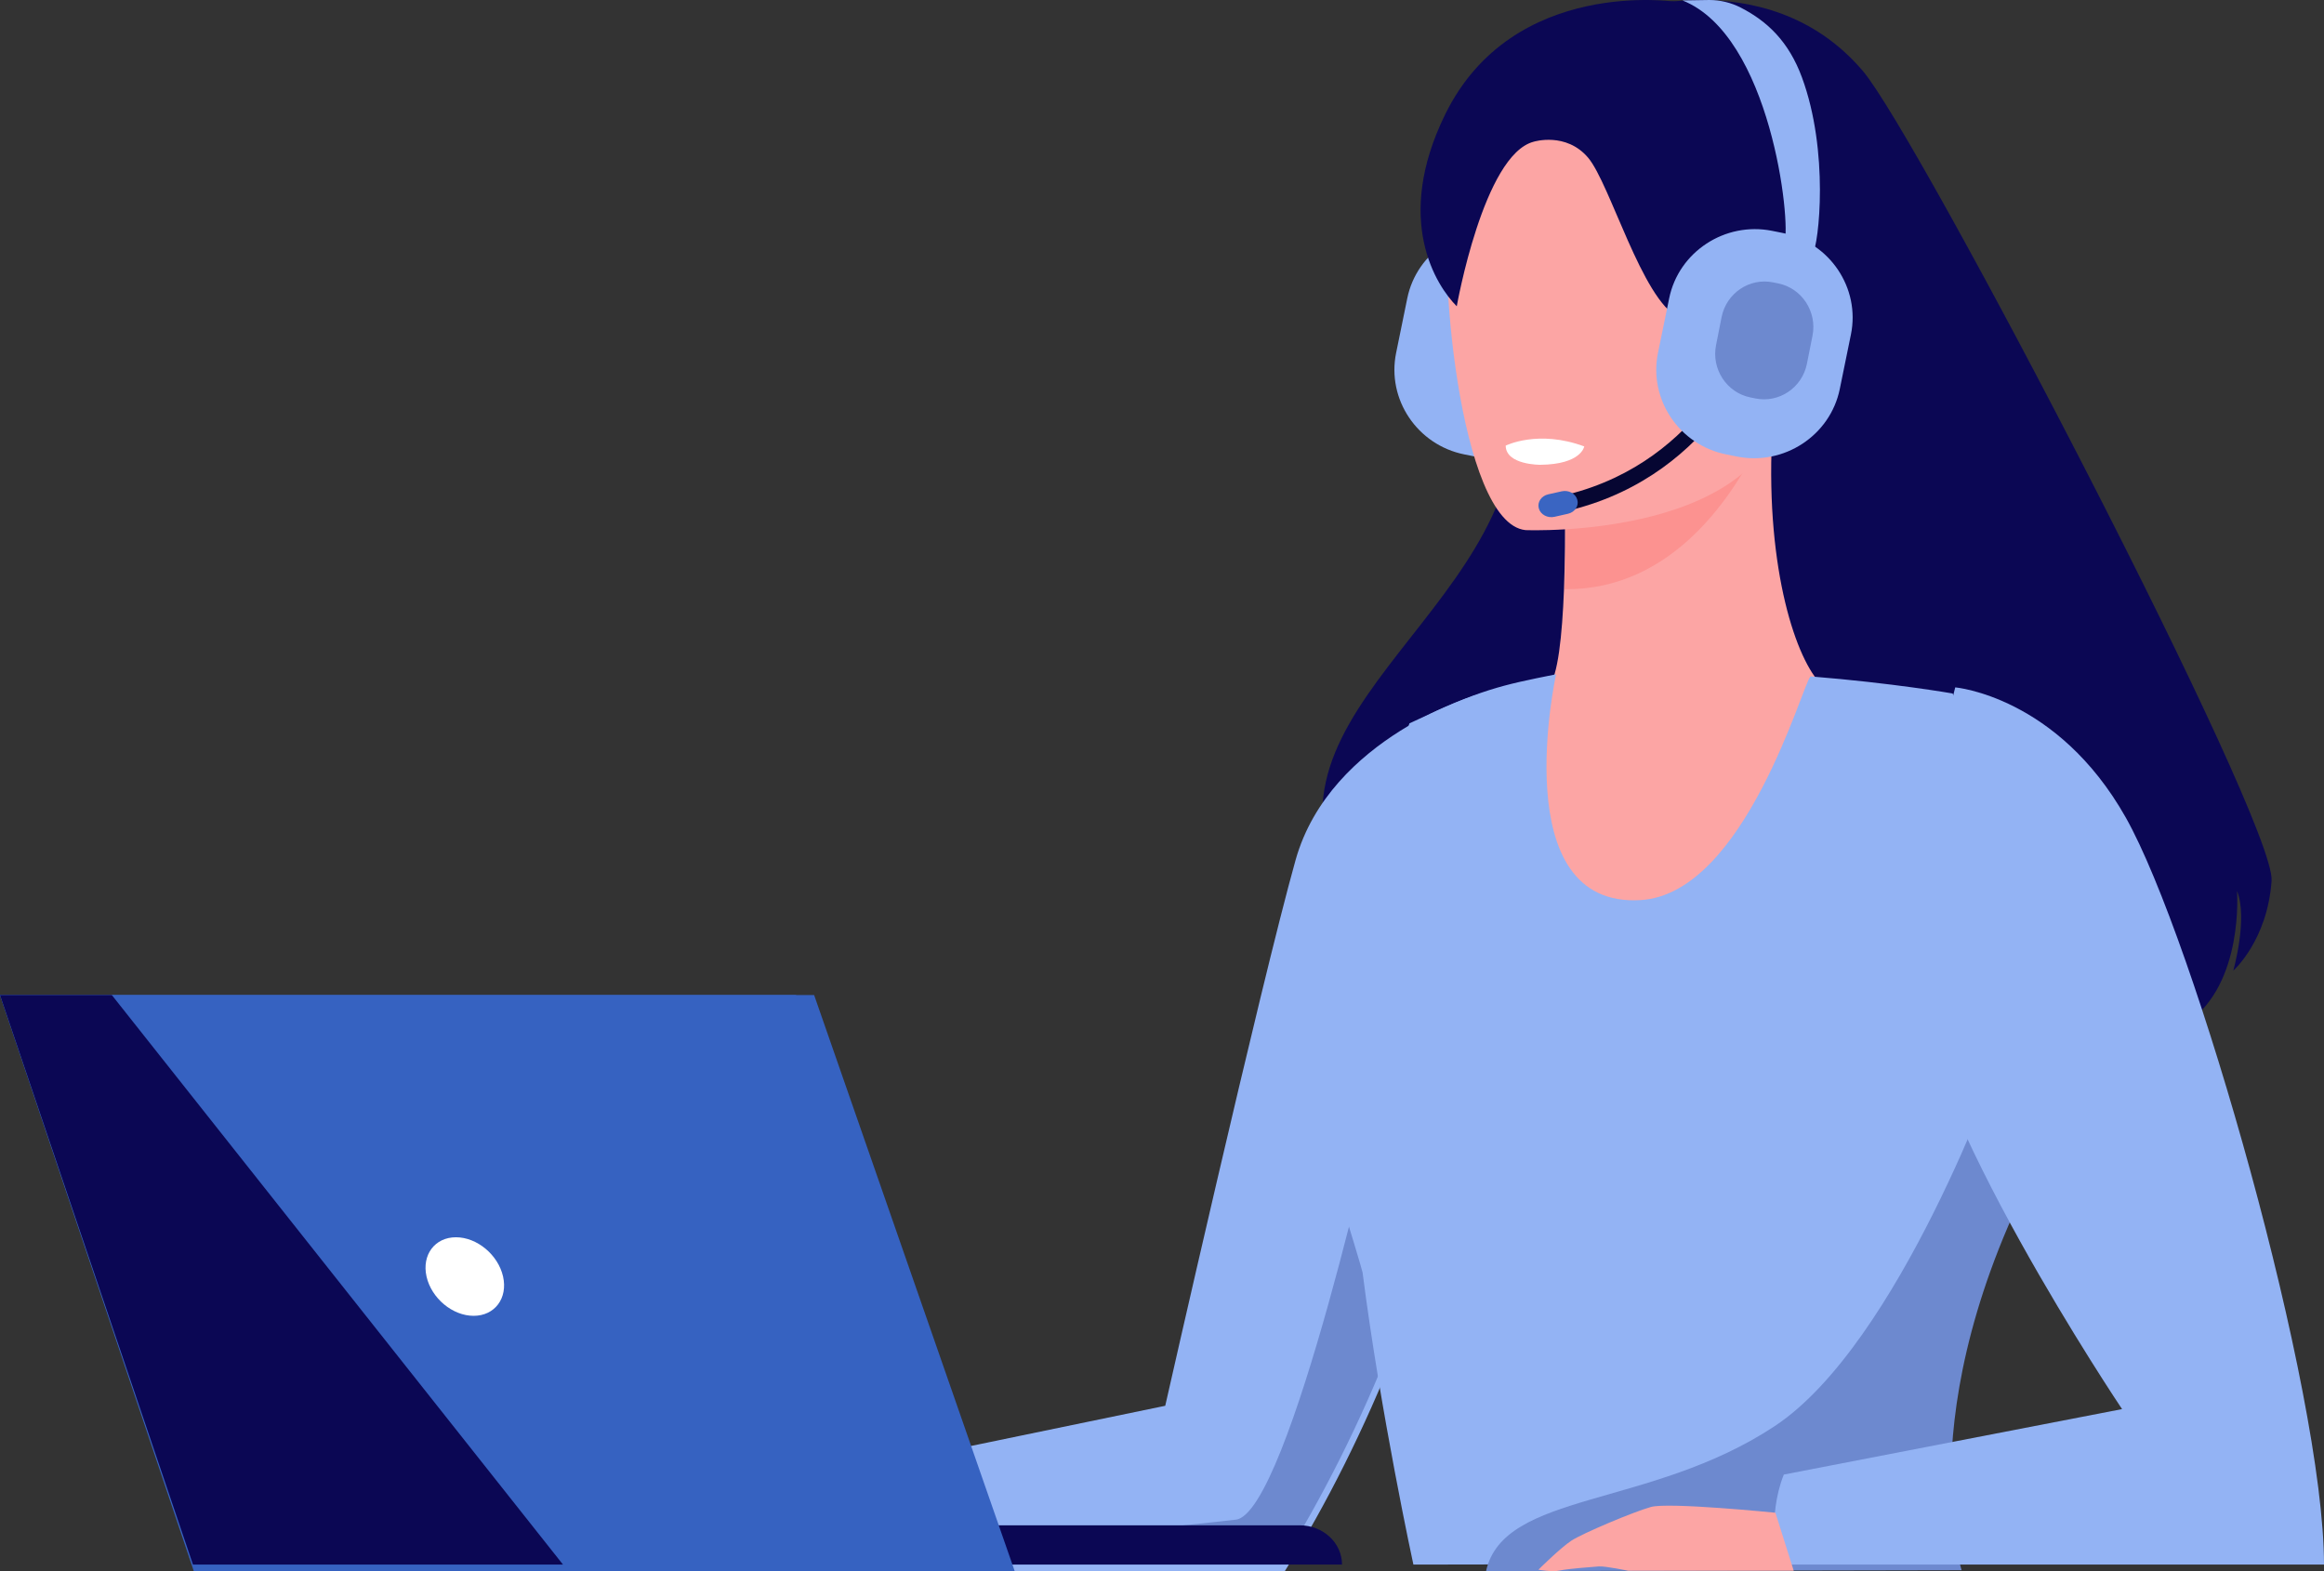 <?xml version="1.0" encoding="UTF-8"?>
<svg width="355px" height="240px" viewBox="0 0 355 240" version="1.1" xmlns="http://www.w3.org/2000/svg" xmlns:xlink="http://www.w3.org/1999/xlink">
    <rect x="0" y="0" width="355" height="240" fill="#333333" stroke="none"/>
    <title>Group</title>
    <g id="Page-1" stroke="none" stroke-width="1" fill="none" fill-rule="evenodd">
        <g id="Integration-Page" transform="translate(-966, -2361)">
            <g id="Group-30" transform="translate(351, 2361)">
                <g id="Group" transform="translate(792.5, 120) scale(-1, 1) translate(-792.5, -120) translate(615, 0)">
                    <path d="M109.139,2.268 C109.139,2.268 85.323,-6.637 70.438,10.846 C61.909,20.872 7.356,125.397 8.006,134.546 C8.656,143.7 13.858,148.275 13.858,148.275 C13.858,148.275 11.582,140.267 13.29,136.102 C13.29,136.102 12.194,150.196 20.851,156.199 C25.357,159.325 137.671,153.201 147.431,139.53 C168.652,109.811 122.308,94.429 123.449,62.321 C124.106,43.704 142.312,4.151 109.139,2.268" id="Fill-91" fill="#0B0754"></path>
                    <path d="M131.306,69.415 L129.687,69.74 C122.494,71.173 115.424,66.537 113.973,59.435 L112.263,51.105 C110.812,44.004 115.508,37.018 122.701,35.585 L124.313,35.26 C131.506,33.827 138.582,38.463 140.033,45.565 L141.736,53.901 C143.188,60.996 138.498,67.982 131.306,69.415" id="Fill-92" fill="#93B3F4"></path>
                    <path d="M233.497,240 L158.739,240 C146.057,219.759 134.909,192.424 132.313,171.135 C131.072,161.037 131.763,152.302 135.121,146.327 C145.564,127.778 129,106 129,106 C129,106 151.8,112.496 157.102,131.399 C162.506,150.669 177.005,214.742 177.005,214.742 L232.518,226.223 C235.128,232.79 233.497,240 233.497,240" id="Fill-93" fill="#93B3F4"></path>
                    <path d="M234,239 L159.378,239 C146.719,218.838 135.592,191.609 133,170.402 L144.07,167 C144.07,167 158.07,231.158 166.216,232.138 C174.355,233.125 234,239 234,239" id="Fill-94" fill="#6D89CF"></path>
                    <path d="M141,136.081 C135.24,141.118 127.817,145.572 118.242,148.947 C82.359,161.613 64.712,132.09 57,111.326 C61.694,107.887 66.356,106.719 69.047,106.084 C71.673,105.468 74.454,104.948 76.759,104.569 C80.541,100.938 85.242,87.277 84.33,67 L86.115,67.269 L116.052,71.934 C116.052,71.934 115.763,81.309 116.097,90.1 C116.367,96.978 117.022,103.511 118.499,104.961 C120.817,105.192 122.217,105.359 122.217,105.359 L122.236,105.384 C122.699,105.981 132.684,118.878 141,136.081" id="Fill-95" fill="#FCA5A4"></path>
                    <path d="M115.949,71.699 C115.949,71.699 115.66,81.136 116,89.998 C99.355,90.211 89.944,75.312 86,67 L115.949,71.699" id="Fill-96" fill="#FC9290"></path>
                    <path d="M154.991,167.291 C154.908,167.928 146.946,193.72 146.863,194.369 C144.102,215.965 139.099,239 139.099,239 L128.159,238.981 L55.972,238.841 C55.972,238.841 64.681,212.661 41.709,172.518 C40.955,171.201 40.169,169.876 39.352,168.527 C36.08,163.172 56.72,105.935 56.72,105.935 C56.72,105.935 65.761,104.343 78.439,103.325 C79.634,104.413 88.439,136.515 104.382,137.495 C125.188,138.768 117.303,103 117.303,103 C125.776,104.7 128.83,105.317 139.712,110.506 C139.712,110.506 155.432,163.771 154.991,167.291" id="Fill-97" fill="#93B3F4"></path>
                    <path d="M121.978,80.977 C121.978,80.977 82.608,82.625 81.959,58.145 C81.31,33.666 75.787,17.39 100.898,15.299 C126.009,13.214 131.14,22.426 133.351,30.548 C135.563,38.663 132.207,79.918 121.978,80.977" id="Fill-98" fill="#FCA5A4"></path>
                    <path d="M113,68.195 C113,68.195 113.424,70.933 119.698,71 C119.698,71 124.969,71.048 125,68.074 C125,68.074 120.047,65.578 113,68.195" id="Fill-99" fill="#FFFFFF"></path>
                    <path d="M114.993,77.893 C92.701,72.324 86.063,51.926 86,51.724 L88.297,51 L87.145,51.359 L88.297,51 C88.359,51.189 94.626,70.321 115.578,75.549 C115.717,75.587 115.862,75.619 116,75.657 L115.44,78 C115.295,77.962 115.144,77.924 114.993,77.893" id="Fill-100" fill="#060632"></path>
                    <path d="M117.556,78.948 L115.493,78.482 C114.443,78.249 113.794,77.284 114.06,76.341 C114.319,75.397 115.394,74.815 116.444,75.053 L118.507,75.514 C119.557,75.747 120.206,76.712 119.94,77.661 C119.681,78.604 118.606,79.181 117.556,78.948" id="Fill-101" fill="#3A65C2"></path>
                    <path d="M98.815,0.295 C98.815,0.295 123.891,-3.673 134.26,17.504 C142.157,33.628 135.57,43.7 132.474,46.785 C132.474,46.785 128.379,23.62 120.718,21.646 C120.718,21.646 115.778,20.117 112.408,24.091 C109.045,28.066 104.168,45.791 98.573,48.507 C98.573,48.507 81.203,52.856 80.351,46.707 C79.499,40.552 79.969,21.401 84.35,18.317 C88.731,15.232 98.815,0.295 98.815,0.295" id="Fill-102" fill="#0B0754"></path>
                    <path d="M91.3,69.415 L89.688,69.74 C82.496,71.173 75.426,66.537 73.968,59.435 L72.265,51.105 C70.808,44.004 75.503,37.018 82.695,35.585 L84.315,35.26 C91.5,33.827 98.576,38.463 100.027,45.565 L101.737,53.901 C103.188,60.996 98.492,67.982 91.3,69.415" id="Fill-103" fill="#93B3F4"></path>
                    <path d="M78.157,39 C77.113,37.242 75.585,23.085 79.748,11.817 C81.756,6.367 85.012,3.258 89.089,1.164 C90.561,0.407 92.221,0 93.899,0 L98,0.065 C84.502,5.411 81.37,34.009 82.421,37.061 C82.389,36.964 82.346,36.899 82.315,36.847 L78.157,39" id="Fill-104" fill="#93B3F4"></path>
                    <path d="M87.648,60.702 L86.846,60.866 C83.246,61.603 79.711,59.223 78.986,55.567 L78.132,51.28 C77.407,47.631 79.75,44.034 83.35,43.298 L84.159,43.134 C87.752,42.397 91.287,44.777 92.018,48.433 L92.867,52.72 C93.598,56.369 91.248,59.966 87.648,60.702" id="Fill-105" fill="#6D89CF"></path>
                    <path d="M55.353,239.858 C55.353,239.858 64.118,213.377 41,172.774 L49.611,162 C49.611,162 64.858,205.244 83.912,217.853 C102.927,230.437 125.299,227.809 128,240 L55.353,239.858" id="Fill-106" fill="#6D89CF"></path>
                    <path d="M56.33,105 C56.33,105 40.727,106.361 30.283,124.874 C19.833,143.387 0,212.566 0,239 L83.496,239 C83.496,239 85.128,231.804 82.517,225.25 L30.846,215.249 C30.846,215.249 61.949,168.928 62.275,148.952 C62.601,128.976 56.33,105 56.33,105" id="Fill-107" fill="#93B3F4"></path>
                    <path d="M83.798,231.079 C83.798,231.079 100.112,229.444 102.814,230.199 C105.515,230.954 113.249,234.218 114.969,235.348 C116.688,236.478 120,239.781 120,239.781 C120,239.781 117.914,240.182 116.688,239.899 C115.456,239.623 111.773,239.367 110.791,239.282 C109.809,239.203 106.292,239.945 106.292,239.945 L81,239.945 L83.798,231.079" id="Fill-108" fill="#FCA5A4"></path>
                    <path d="M231,239 L150,239 C150,235.685 152.889,233 156.458,233 L231,233 L231,239" id="Fill-109" fill="#0B0754"></path>
                    <polyline id="Fill-110" fill="#3662C1" points="355 152 325.17 240 200 240 230.639 152 355 152"></polyline>
                    <polyline id="Fill-111" fill="#3662C1" points="355 152 325.671 239.188 325.398 240 203 240 233.405 152 355 152"></polyline>
                    <path d="M289.846,195 C289.097,198.318 285.878,201 282.654,201 C279.423,201 277.411,198.318 278.154,195 C278.903,191.689 282.122,189 285.352,189 C288.577,189 290.588,191.689 289.846,195" id="Fill-112" fill="#FFFFFF"></path>
                    <polyline id="Fill-113" fill="#0B0754" points="355 152 325.522 239 269 239 337.918 152 355 152"></polyline>
                </g>
            </g>
        </g>
    </g>
</svg>